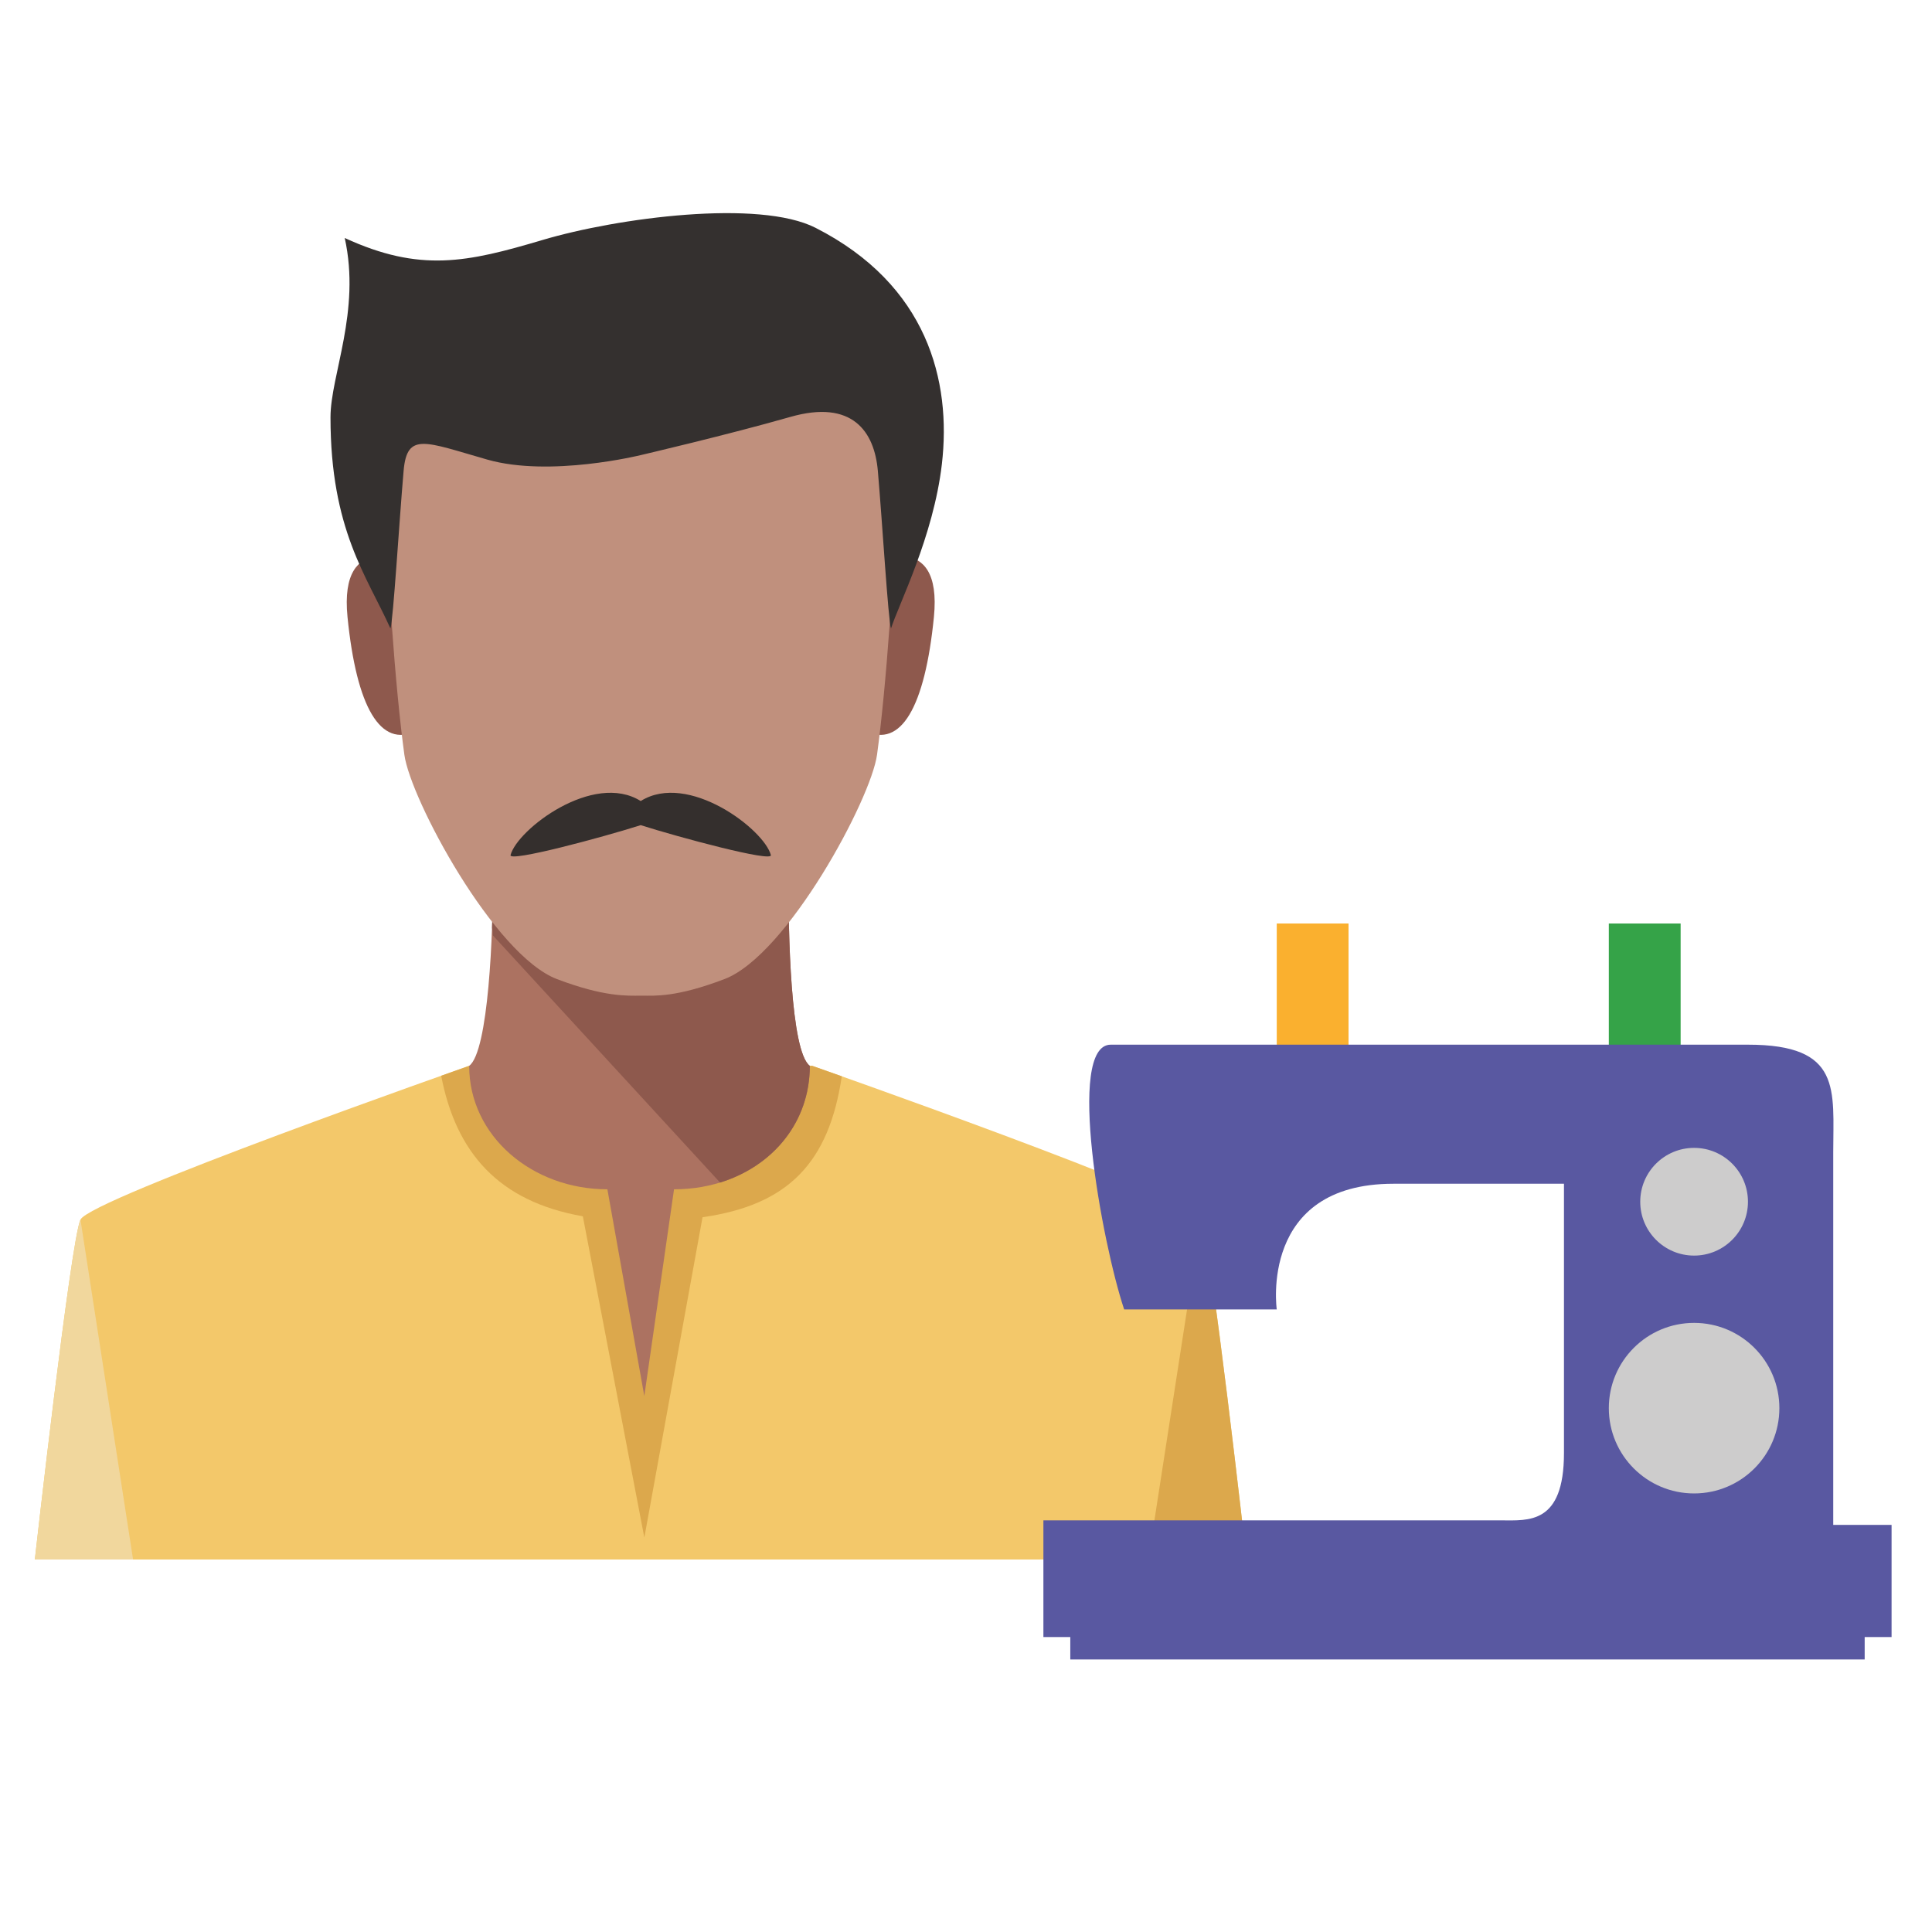 <?xml version="1.0" encoding="utf-8"?>
<!-- Generator: Adobe Illustrator 16.0.0, SVG Export Plug-In . SVG Version: 6.00 Build 0)  -->
<!DOCTYPE svg PUBLIC "-//W3C//DTD SVG 1.1//EN" "http://www.w3.org/Graphics/SVG/1.1/DTD/svg11.dtd">
<svg version="1.1" id="Layer_1" xmlns="http://www.w3.org/2000/svg" xmlns:xlink="http://www.w3.org/1999/xlink" x="0px" y="0px"
	 width="65px" height="65px" viewBox="0 0 65 65" enable-background="new 0 0 65 65" xml:space="preserve">
<g>
	<g>
		<path fill="#F3C86A" d="M40.405,41.033c-0.329-0.703-13.079-5.174-13.079-5.174H15.785c0,0-12.749,4.471-13.078,5.174
			c-0.328,0.705-1.535,11.435-1.535,11.435h20.383h20.382C41.938,52.468,40.734,41.738,40.405,41.033z"/>
		<path fill="#DCA84C" d="M40.405,41.033l-1.77,11.435h3.302C41.938,52.468,40.734,41.738,40.405,41.033z"/>
		<path fill="#F1D79D" d="M2.707,41.033l1.77,11.435H1.172C1.172,52.468,2.378,41.738,2.707,41.033z"/>
		<path fill="#DCA84C" d="M23.636,40.952c2.9-0.411,4.254-1.851,4.685-4.741c-0.621-0.22-0.995-0.352-0.995-0.352H15.785
			c0,0-0.354,0.124-0.942,0.334c0.496,2.568,1.912,4.227,4.766,4.728l2.069,10.809L23.636,40.952z"/>
		<path fill="#8E594D" d="M13.806,18.949c0,0-2.416-1.208-2.114,1.813c0.302,3.02,1.107,4.428,2.316,3.825L13.806,18.949z"/>
		<path fill="#8E594D" d="M29.306,18.949c0,0,2.416-1.208,2.114,1.813c-0.301,3.02-1.106,4.428-2.315,3.825L29.306,18.949z"/>
		<path fill="#AC7261" d="M26.532,29.418H16.58c0.019,1.959-0.147,5.962-0.795,6.441c0,2.368,2.125,4.154,4.65,4.154l1.242,6.956
			l1-6.956c2.557,0,4.568-1.74,4.568-4.154C26.598,35.38,26.514,31.378,26.532,29.418z"/>
		<path fill="#8E594D" d="M27.246,35.859c-0.648-0.479-0.732-4.481-0.714-6.441H16.58c0.004,0.496-0.002,1.123-0.026,1.791
			c0.016,0.096,0.025,0.185,0.024,0.257l7.648,8.32C26,39.238,27.246,37.758,27.246,35.859z"/>
		<path fill="#C0907D" d="M21.556,8.331c-5.41,0-8.762,2.97-8.657,6.994c0.102,3.826,0.403,7.852,0.705,10.066
			c0.204,1.497,3.02,6.744,5.133,7.549c1.588,0.605,2.37,0.561,2.818,0.558c0.011,0,0.024,0,0.035,0
			c0.444,0,1.154,0.063,2.784-0.558c2.113-0.805,4.929-6.053,5.133-7.549c0.302-2.214,0.604-6.24,0.705-10.066
			C30.318,11.301,26.966,8.331,21.556,8.331z"/>
		<path fill="#34302F" d="M27.437,7.664c-1.896-0.965-6.651-0.343-9.188,0.411c-2.537,0.754-4.114,1.098-6.651-0.068
			c0.548,2.468-0.479,4.615-0.479,6.034c0,3.782,1.228,5.346,2.017,7.104c0.096-0.283,0.292-3.569,0.443-5.305
			c0.114-1.313,0.72-0.976,2.814-0.378c2.113,0.604,5.166-0.151,5.166-0.151s2.917-0.68,5.03-1.284
			c2.094-0.599,2.831,0.499,2.945,1.813c0.151,1.736,0.347,5.022,0.443,5.305c0.253-0.806,1.425-3.081,1.711-5.528
			C32.014,12.823,31.208,9.583,27.437,7.664z"/>
		<path fill="#342F2D" d="M21.556,26.95c-1.596-1-4.153,0.956-4.379,1.818c-0.066,0.252,3.095-0.598,4.379-1.007
			c1.284,0.409,4.444,1.259,4.379,1.007C25.709,27.906,23.151,25.95,21.556,26.95z"/>
	</g>
	<g>
		<g>
			<rect x="36.009" y="54.623" fill="#5958A1" width="26.726" height="1.208"/>
		</g>
		<rect x="42.955" y="31.07" fill="#FAB02F" width="2.415" height="4.529"/>
		<rect x="54.127" y="31.07" fill="#35A348" width="2.416" height="4.529"/>
		<path fill="#5958A1" d="M37.821,44.054h5.134c0,0-0.604-4.228,3.925-4.228c4.53,0,5.738,0,5.738,0s0,6.644,0,9.06
			s-1.208,2.265-2.114,2.265s-15.4,0-15.4,0v3.925H63.64v-3.773h-1.963c0,0,0-10.418,0-12.532c0-2.113,0.302-3.624-2.869-3.624
			c-3.17,0-19.931,0-21.438,0C35.858,35.146,37.066,41.789,37.821,44.054z"/>
		<circle fill="#CDCCCC" cx="56.996" cy="40.431" r="1.812"/>
		<circle fill="#CDCCCC" cx="56.996" cy="47.376" r="2.869"/>
	</g>
</g>
</svg>
